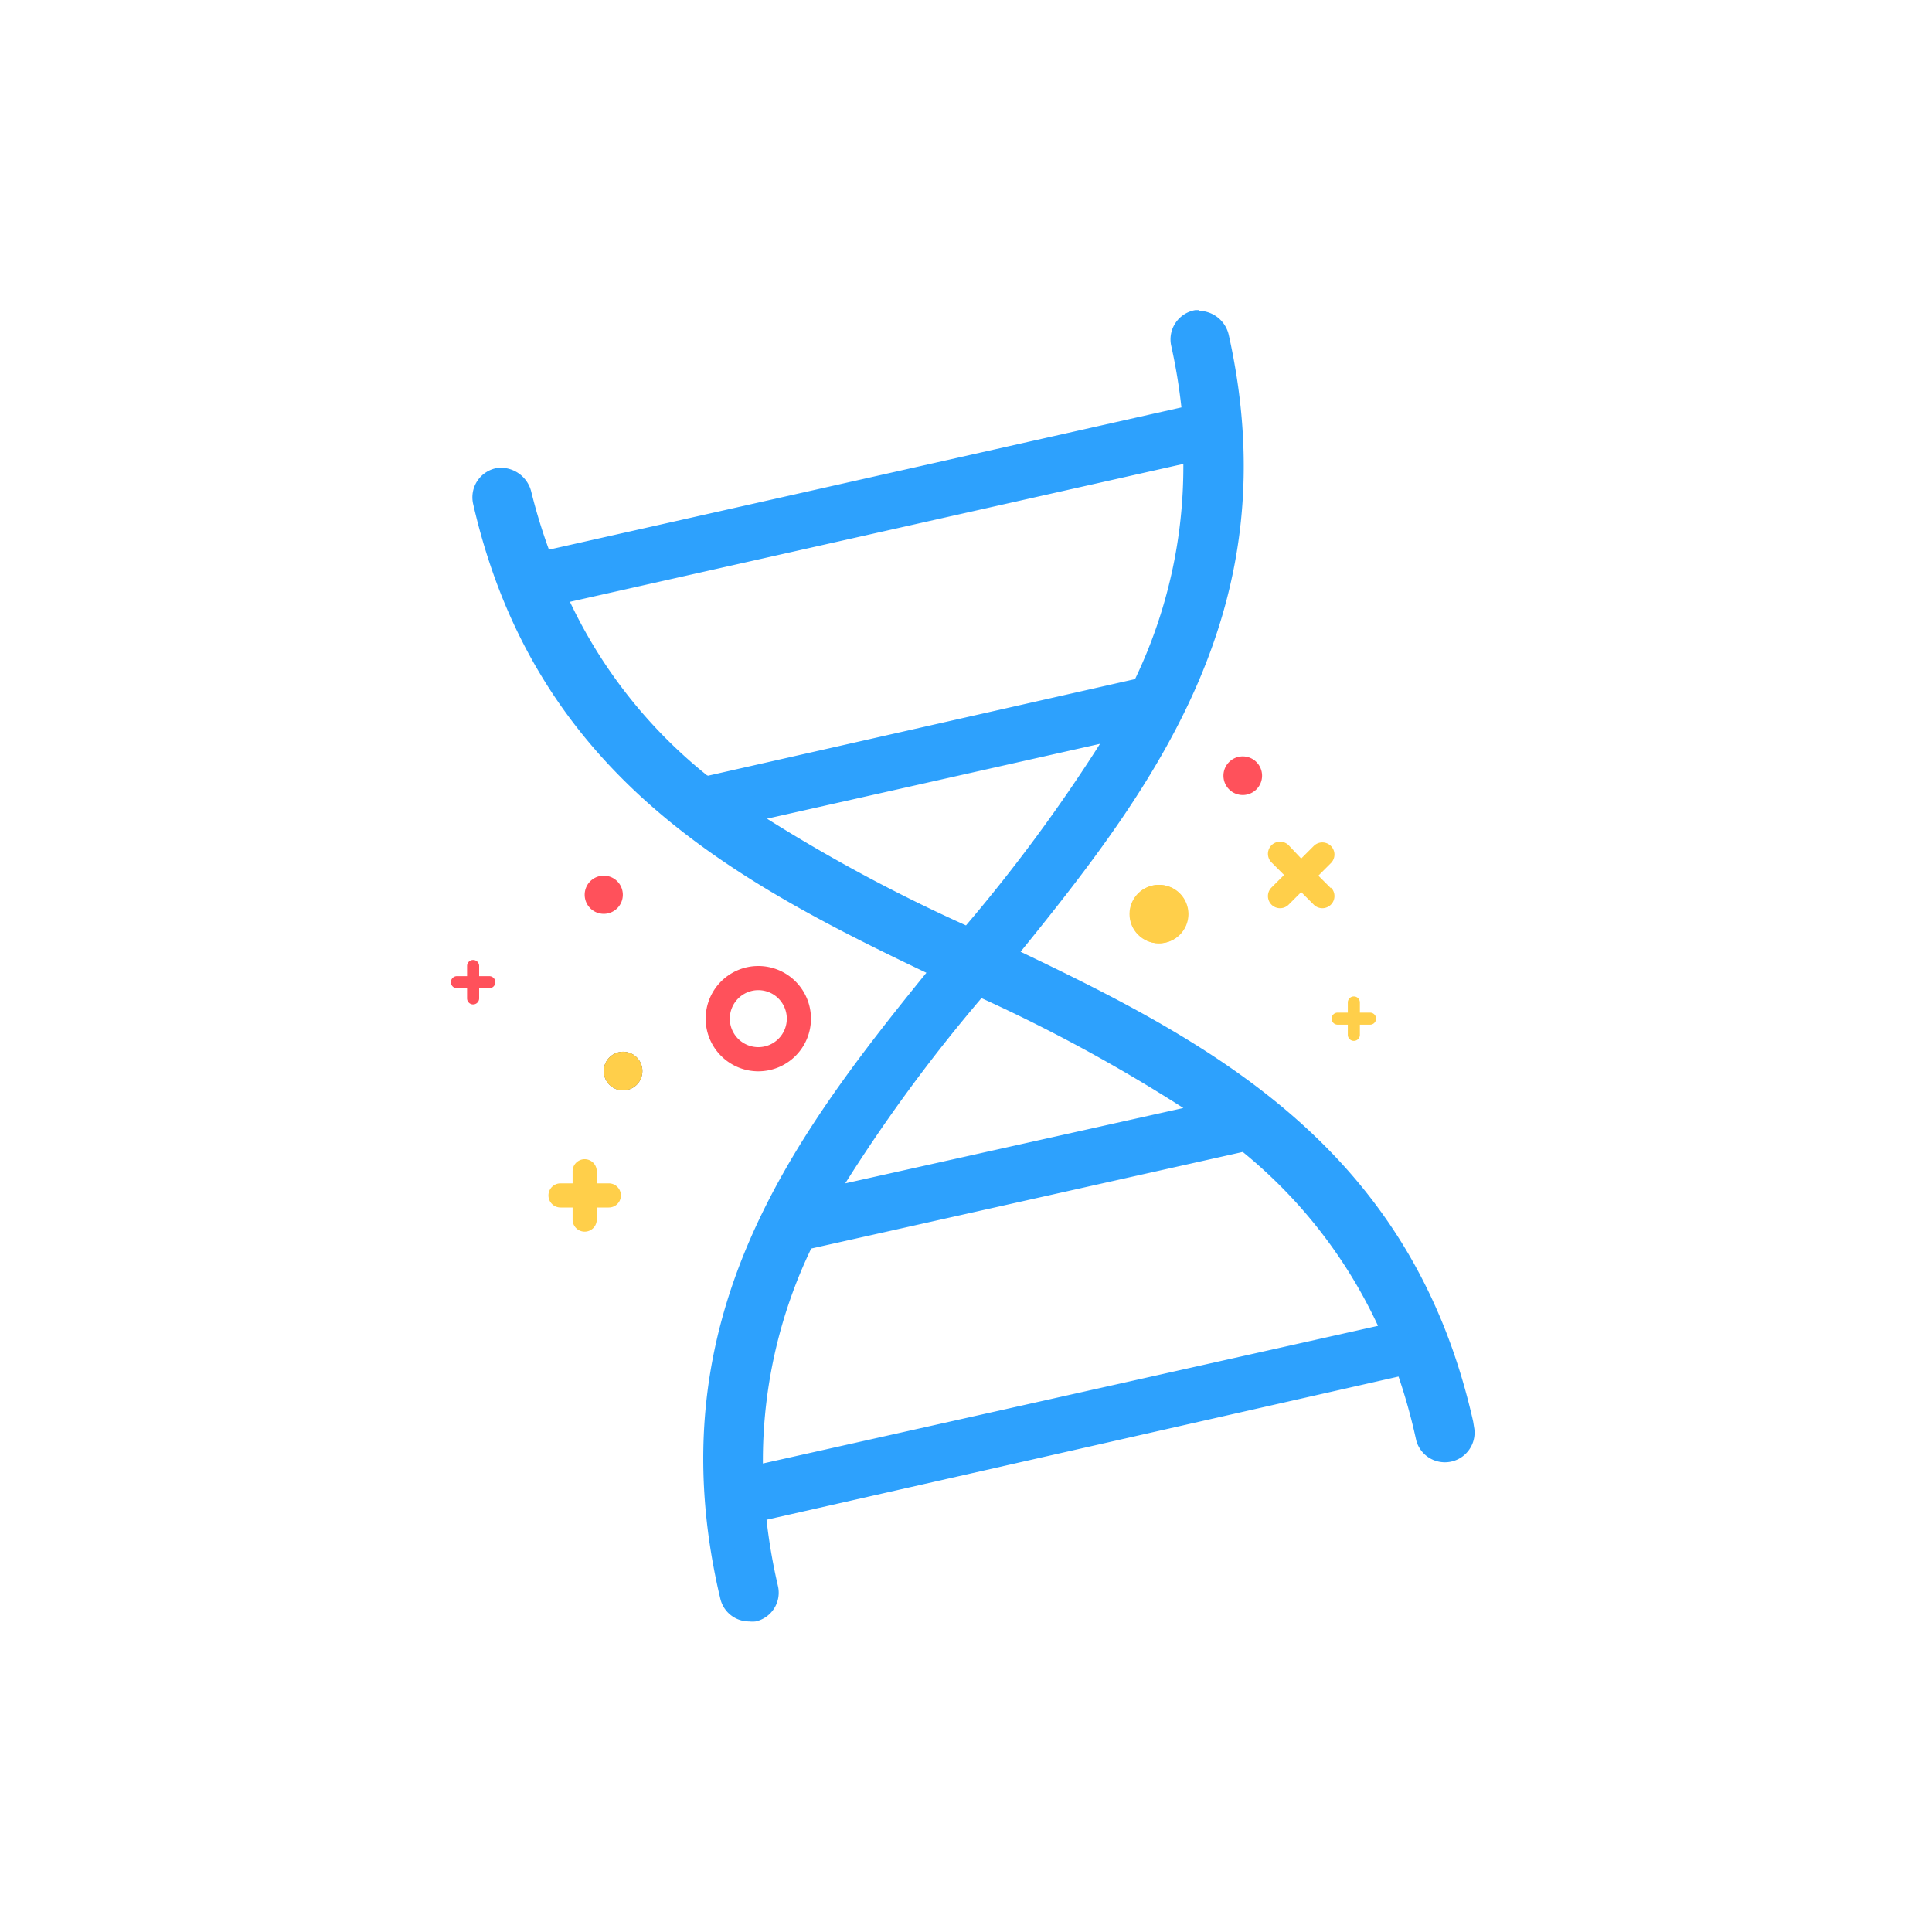 <svg id="Layer_2" data-name="Layer 2" xmlns="http://www.w3.org/2000/svg" viewBox="0 0 80 80"><defs><style>.cls-1{fill:#ffcf4a;}.cls-2{fill:#ff515b;}.cls-3{fill:#595959;}.cls-4{fill:#2da1fd;}</style></defs><title>social studys copy 7</title><path class="cls-1" d="M25.21,49h-.5v-.5a.5.5,0,0,0-1,0V49h-.5a.5.5,0,0,0,0,1h.5v.5a.5.5,0,1,0,1,0V50h.5a.5.5,0,1,0,0-1Z"/><path class="cls-2" d="M20.26,40.42h-.42V40a.25.25,0,0,0-.5,0v.42h-.42a.25.25,0,1,0,0,.5h.42v.42a.25.25,0,0,0,.5,0v-.42h.42a.25.25,0,0,0,0-.5Z"/><path class="cls-1" d="M56.73,41.93h-.42v-.42a.25.25,0,0,0-.5,0v.42h-.42a.25.25,0,0,0,0,.5h.42v.42a.25.25,0,0,0,.5,0v-.42h.42a.25.25,0,0,0,0-.5Z"/><path class="cls-1" d="M55.11,36.78l-.52-.52.52-.52a.5.5,0,0,0-.71-.71l-.52.52L53.36,35a.5.5,0,0,0-.71.71l.52.52-.52.52a.5.5,0,1,0,.71.71l.52-.52.52.52a.5.5,0,0,0,.71-.71Z"/><path class="cls-2" d="M51.46,31.32a.8.8,0,1,0,.8.8.8.8,0,0,0-.8-.8Z"/><circle class="cls-3" cx="25.8" cy="44.35" r="0.8"/><path class="cls-1" d="M25.8,43.55a.8.8,0,1,0,.8.8.8.8,0,0,0-.8-.8Z"/><path class="cls-2" d="M25,36.26a.79.79,0,1,0,.79.79.79.79,0,0,0-.79-.79Z"/><circle class="cls-1" cx="47.98" cy="37.85" r="1.21"/><path class="cls-1" d="M48,37.64a.21.21,0,1,1-.21.21.21.21,0,0,1,.21-.21m0-1a1.21,1.21,0,1,0,1.21,1.21A1.21,1.21,0,0,0,48,36.64Z"/><path class="cls-2" d="M31.4,41a1.18,1.18,0,1,1-1.18,1.18A1.18,1.18,0,0,1,31.4,41m0-1a2.18,2.18,0,1,0,2.18,2.18A2.18,2.18,0,0,0,31.4,40Z"/><path class="cls-4" d="M31,66.65a.72.72,0,0,1-.7-.55l-.08-.34c-2.4-10.67,2.43-17.71,8.51-25.17l.4-.49-.57-.27c-8.68-4.14-16.06-8.44-18.46-19.11a.73.73,0,0,1,.63-.88h0a.81.81,0,0,1,.8.64,23.76,23.76,0,0,0,.71,2.45l.14.42,27-6.07-.05-.45a23.63,23.63,0,0,0-.42-2.6.73.73,0,0,1,.62-.88h0a.79.79,0,0,1,.8.62c2.37,10.64-2.46,17.67-8.52,25.11l-.4.49.57.27C50.7,44,58.08,48.29,60.48,59l.07.33a.73.73,0,0,1-.55.85l-.16,0a.72.72,0,0,1-.71-.57l-.07-.31a23.69,23.69,0,0,0-.68-2.41l-.14-.43-27,6.08.05.45a24.17,24.17,0,0,0,.41,2.46l.07.32a.72.72,0,0,1-.54.87Zm2.21-15.38-.1.22a20.74,20.74,0,0,0-2,9.12v.62l26.67-6-.26-.56a20.75,20.75,0,0,0-5.74-7.37l-.19-.16Zm7-10.22a67.17,67.17,0,0,0-5.68,7.73l-.6,1,16.3-3.67-1-.65a66.47,66.47,0,0,0-8.45-4.56l-.35-.17Zm-9.79-7.38,1,.65a68.28,68.28,0,0,0,8.3,4.46l.35.17.25-.3a68.23,68.23,0,0,0,5.59-7.58l.61-1Zm-7.58-9.1.26.56A20.81,20.81,0,0,0,29,32.49l.19.15L47.3,28.56l.1-.22a20.82,20.82,0,0,0,2.1-9.13v-.62Z"/><path class="cls-4" d="M49.64,13.85a.29.29,0,0,1,.24.23c2.32,10.42-2.44,17.35-8.42,24.69l-.8,1,1.15.55C50.37,44.39,57.65,48.62,60,59.08l.07.33a.23.23,0,0,1-.17.26h-.05a.22.22,0,0,1-.22-.18l-.07-.32a24.47,24.47,0,0,0-.7-2.46l-.29-.86-.88.2L31.52,61.94l-.88.2.11.9a24.47,24.47,0,0,0,.42,2.52l.07.32a.21.21,0,0,1,0,.17.22.22,0,0,1-.14.1H31A.22.22,0,0,1,30.8,66l-.08-.33c-2.35-10.45,2.42-17.39,8.41-24.74l.8-1-1.15-.55C30.23,35.29,23,31.06,20.6,20.61a.22.22,0,0,1,0-.18.23.23,0,0,1,.18-.1.32.32,0,0,1,.25.26,24.33,24.33,0,0,0,.72,2.5l.29.85.88-.2,26.14-5.88.88-.2-.1-.89a24.38,24.38,0,0,0-.43-2.65.23.23,0,0,1,.2-.27h0M29,33.18l.48-.11,17.68-4,.48-.11.21-.44A21.31,21.31,0,0,0,50,19.2V18l-1.22.27L23.38,23.94l-1.22.27.53,1.13a21.31,21.31,0,0,0,5.94,7.53l.38.31m11.22,6.38.5-.61a68.83,68.83,0,0,0,5.63-7.64l1.22-2-2.29.52L31.5,32.92l-2.29.52,2,1.29a68.82,68.82,0,0,0,8.36,4.49l.71.34m-7.3,11L35.22,50l14-3.15,2.28-.51L49.58,45a66.87,66.87,0,0,0-8.51-4.59l-.71-.34-.5.61a66.82,66.82,0,0,0-5.73,7.79l-1.2,2M30.6,61.85l1.21-.27,25.46-5.72,1.21-.27L58,54.46a21.24,21.24,0,0,0-5.87-7.55l-.38-.31-.48.11-17.87,4-.48.11-.21.45a21.24,21.24,0,0,0-2.08,9.33v1.24m19-49H49.5a1.23,1.23,0,0,0-1,1.49,23.58,23.58,0,0,1,.42,2.54L22.73,22.76A23.54,23.54,0,0,1,22,20.37a1.3,1.3,0,0,0-1.22-1h-.13a1.23,1.23,0,0,0-1.06,1.49C22.14,32,30.22,36.4,38.36,40.28c-5.69,7-11.12,14.4-8.61,25.59l.08.34a1.22,1.22,0,0,0,1.19.93,1.24,1.24,0,0,0,.27,0,1.22,1.22,0,0,0,.92-1.48l-.07-.31a23.68,23.68,0,0,1-.4-2.42L57.91,57a23.68,23.68,0,0,1,.67,2.36l.07.31a1.23,1.23,0,0,0,2.4-.5L61,58.86c-2.52-11.2-10.6-15.57-18.74-19.45,5.68-7,11.11-14.37,8.62-25.54a1.28,1.28,0,0,0-1.22-1ZM29.27,32.1a20.36,20.36,0,0,1-5.67-7.18L49,19.21A20.35,20.35,0,0,1,47,28.12l-17.68,4ZM40,38.32a67.45,67.45,0,0,1-8.24-4.42l13.79-3.1A67.48,67.48,0,0,1,40,38.32ZM35,49a66.33,66.33,0,0,1,5.64-7.67A66.36,66.36,0,0,1,49,45.88L35,49ZM31.59,60.6a20.29,20.29,0,0,1,2-8.9l17.87-4a20.29,20.29,0,0,1,5.6,7.2L31.59,60.6Z"/></svg>